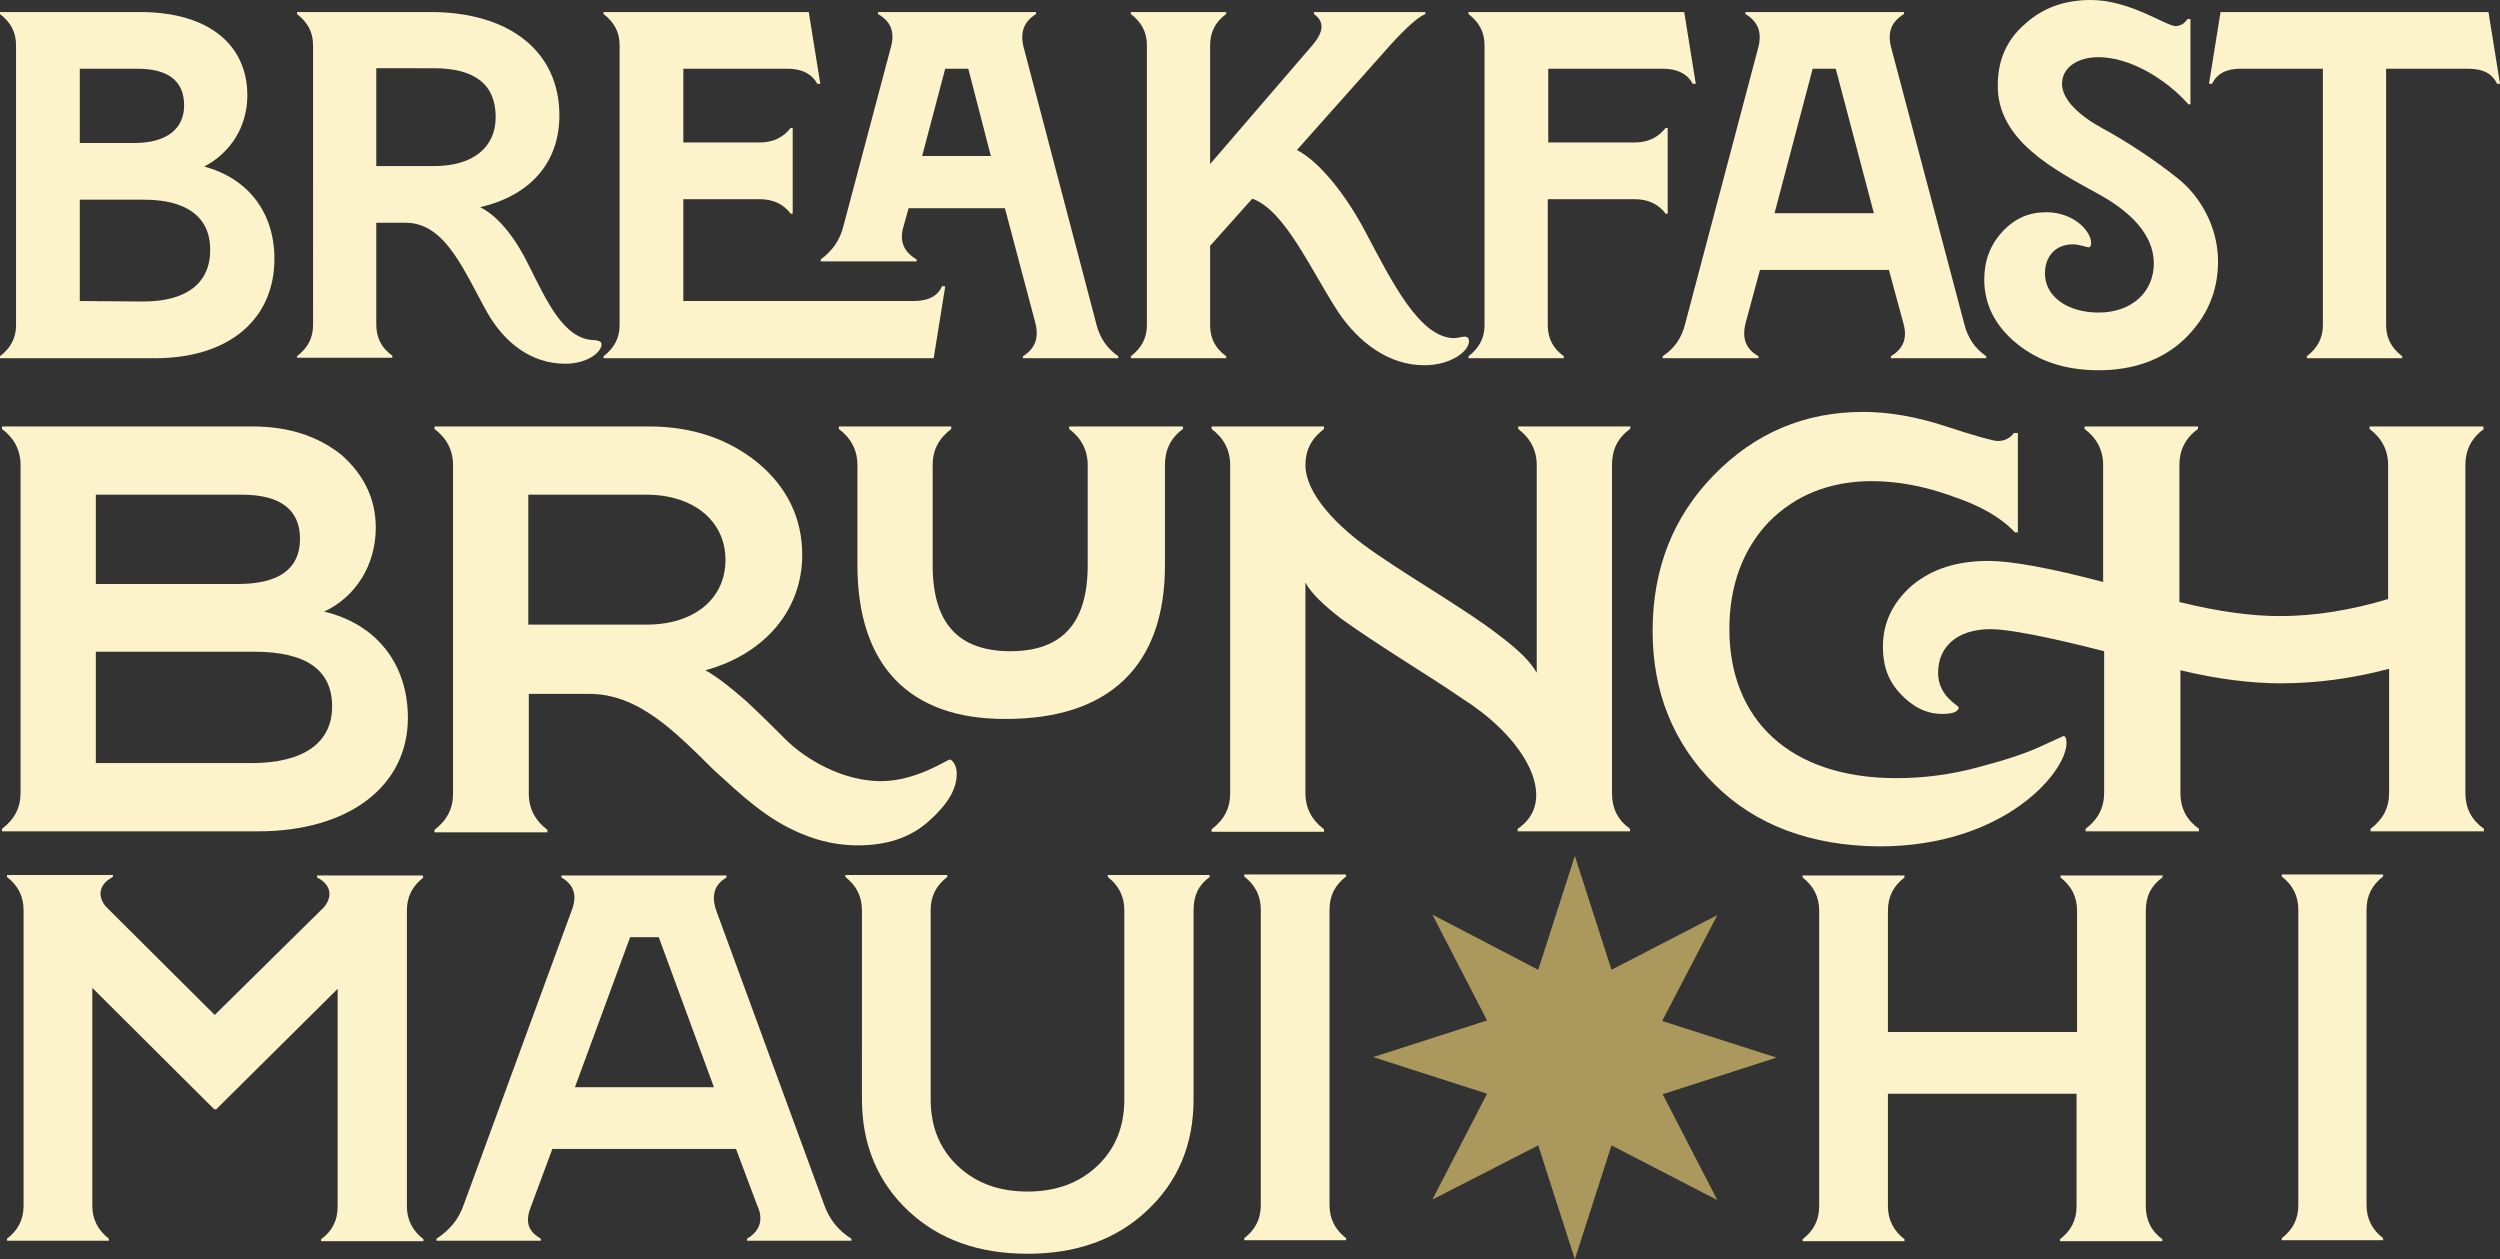 <?xml version="1.0" encoding="utf-8"?>
<!-- Generator: Adobe Illustrator 27.1.1, SVG Export Plug-In . SVG Version: 6.00 Build 0)  -->
<svg version="1.1" id="Layer_1" xmlns="http://www.w3.org/2000/svg" xmlns:xlink="http://www.w3.org/1999/xlink" x="0px" y="0px"
	 viewBox="0 0 498.3 251" style="enable-background:new 0 0 498.3 251;" xml:space="preserve">
<rect x="0" y="0" width="498.3" height="251" fill="#333333" stroke="none"/>
<style type="text/css">
	.st0{fill:#FDF3CB;}
	.st1{fill:#AA985D;}
</style>
<g id="Breakfast">
	<path class="st0" d="M54.7,51.6c0,11.9-8.9,19.8-23.8,19.8H0V71c2.1-1.6,3.2-3.6,3.2-6.2V9c0-2.6-1.1-4.6-3.2-6.2V2.4h27.9
		c13.9,0,21.4,6.7,21.4,16.6c0,6.3-3.4,11.5-8.6,14.2C49.3,35.5,54.7,42.2,54.7,51.6z M15.9,13.7v14.8h10.9c6.4,0,9.9-2.8,9.9-7.5
		c0-4.8-3.1-7.3-9.3-7.3H15.9z M28.5,60.1c8.6,0,13.4-3.6,13.4-10.3s-4.9-10-13.2-10H15.9V60L28.5,60.1L28.5,60.1z"/>
	<path class="st0" d="M119.9,68.6c0,1.7-3,3.9-7.2,3.9c-7,0-12.2-4.4-15.4-9.9c-4.6-8-8.3-18.2-16.4-18.2H75v20.3
		c0,2.7,1.1,4.7,3.2,6.2v0.4h-19V71c2.1-1.6,3.2-3.6,3.2-6.2V9c0-2.6-1.1-4.6-3.2-6.2V2.4h26.6c15.8,0,25.7,7.9,25.7,20.6
		c0,9.5-5.9,16-15.8,18.3c3.9,1.9,7.4,6.8,9.7,11.6c3.6,7.1,7,14.9,13.2,14.9C119.5,67.9,119.9,68.2,119.9,68.6z M75,33.1h11.5
		c7.8,0,12.3-3.7,12.3-9.8c0-6.4-4.1-9.7-12.3-9.7H75V33.1z"/>
	<path class="st0" d="M188.4,57.1l-2.3,14.3h-65.8V71c2.1-1.6,3.2-3.6,3.2-6.2V9c0-2.6-1.1-4.6-3.2-6.2V2.4h40.9l2.3,14.3h-0.6
		c-1.1-2-3.1-3-5.9-3h-20.8v14.7h15.2c2.7,0,4.7-1,6.2-2.9h0.4v17.1h-0.4c-1.4-1.9-3.5-2.9-6.2-2.9h-15.2V60h45.9c3,0,4.8-1,5.7-3
		L188.4,57.1L188.4,57.1z"/>
	<path class="st0" d="M218.5,64.5c0.7,2.9,2.2,5,4.4,6.5v0.4h-19V71c2.4-1.5,3.2-3.6,2.5-6.5l-6.1-23h-19.2l-1,3.6
		c-0.9,2.9,0,5.1,2.6,6.6v0.4h-19.1v-0.4c2.3-1.7,3.8-3.8,4.5-6.6l9.5-35.8c0.8-3-0.1-5.1-2.6-6.5V2.4h31.5v0.4
		c-2.4,1.5-3.2,3.6-2.5,6.5L218.5,64.5z M183.8,31.1h13.7L193,13.7h-4.6L183.8,31.1z"/>
	<path class="st0" d="M292.8,68c0,2-3.6,4.8-8.9,4.8c-7.1,0-13-4.5-17.1-10.5c-5.6-8.6-10.7-20.4-17.2-22.7l-8.4,9.4v15.8
		c0,2.7,1.1,4.7,3.2,6.2v0.4h-19V71c2.1-1.6,3.2-3.6,3.2-6.2V9c0-2.6-1.1-4.6-3.2-6.2V2.4h19v0.4c-2.1,1.5-3.2,3.6-3.2,6.2v23.7
		L261.6,9c2.3-2.7,2.4-4.7,0.3-6.2V2.4h22.2v0.4c-1.5,0.6-3.8,2.7-7,6.2l-18.6,20.9c4.8,2.5,10,9.4,13.6,16.2
		c5.4,10.2,10.9,21.3,17.8,21.3c0.5,0,1.6-0.3,2-0.3C292.5,67.1,292.8,67.4,292.8,68z"/>
	<path class="st0" d="M335.7,2.4l2.3,14.3h-0.6c-1.1-2-3.1-3-5.9-3h-22.9v14.7h17.2c2.7,0,4.7-1,6.2-2.9h0.4v17.1H332
		c-1.4-1.9-3.5-2.9-6.2-2.9h-17.3v25.1c0,2.7,1.1,4.7,3.2,6.2v0.4h-19V71c2.1-1.6,3.2-3.6,3.2-6.2V9c0-2.6-1.1-4.6-3.2-6.2V2.4
		H335.7z"/>
	<path class="st0" d="M391.5,64.5c0.7,2.9,2.2,5,4.4,6.5v0.4h-19V71c2.5-1.5,3.3-3.6,2.5-6.5l-2.9-10.7h-25.7l-2.9,10.7
		c-0.7,3,0.1,5.1,2.6,6.5v0.4h-19.1V71c2.3-1.5,3.8-3.6,4.5-6.5l14.6-55.2c0.7-2.9-0.1-5-2.6-6.5V2.4h31.6v0.4
		c-2.5,1.5-3.3,3.6-2.6,6.5L391.5,64.5z M353.7,42.5h19.8l-7.6-28.8h-4.6L353.7,42.5z"/>
	<path class="st0" d="M402,68.5c-4.3-3.5-6.5-7.8-6.5-12.8c0-3.7,1.2-6.9,3.6-9.5c2.5-2.7,5.3-3.9,8.8-3.9c5.1,0,8.9,3.5,8.9,6.2
		c0,0.5-0.2,0.8-0.5,0.8s-1.9-0.6-3.1-0.6c-3.5,0-5.6,2.4-5.6,5.8c0,4.7,4.6,7.8,10.7,7.8c6.6,0,11-4.1,11-9.8
		c0-5.8-4.8-10.4-11-13.8c-8.7-4.8-20.3-10.7-20.1-21.8c0-4.9,1.8-9,5.4-12.1c3.6-3.3,8-4.8,13.2-4.8c7.7,0,15,5.2,16.8,5.2
		c1,0,1.8-0.5,2.4-1.4h0.6v17h-0.4c-4.6-5.2-11.8-9.4-17.9-9.4c-4.4,0-7.3,2.2-7.3,5.3c0,3.2,3.5,6.4,8.1,8.9s10.3,6.2,14.9,9.9
		c4.6,3.6,8.1,9.8,8.1,16.6c0,6-2.2,11.1-6.6,15.4c-4.4,4.2-10.2,6.3-17.2,6.3C411.7,73.8,406.3,72,402,68.5z"/>
	<path class="st0" d="M496,2.4l2.3,14.3h-0.6c-0.9-2-2.8-3-5.7-3h-16.4v51.1c0,2.6,1.1,4.6,3.2,6.2v0.4h-19V71
		c2.1-1.6,3.2-3.6,3.2-6.2V13.7h-16.4c-2.9,0-4.7,1-5.7,3h-0.6l2.3-14.3C442.6,2.4,496,2.4,496,2.4z"/>
</g>
<g id="Brunch">
	<path class="st0" d="M81.3,143.1c0,13.4-11.5,22.6-29.9,22.6h-51v-0.5c2.5-1.9,3.7-4.2,3.7-7.2V92.7c0-3-1.3-5.4-3.7-7.2V85h50
		c7.2,0,13.1,2,17.7,5.7c4.4,3.9,6.8,8.7,6.8,14.5c0,7.4-4,13.8-10.3,16.7C75.1,124.4,81.3,132.4,81.3,143.1z M19.1,98.6v17.8h28.3
		c8.2,0,12.4-3,12.4-9c0-5.8-3.9-8.8-11.6-8.8H19.1z M50.1,152.1c10.5,0,16.1-4.1,16.1-11.3c0-7.2-5.1-10.9-15.5-10.9H19.1v22.2
		H50.1z"/>
	<path class="st0" d="M190.7,154.2c0,3.2-1.9,6.2-5.6,9.5c-3.7,3.3-8.4,4.8-14.1,4.8c-3.9,0-7.6-0.8-11.2-2.3
		c-7-2.9-11.9-7.6-17.5-12.7c-7.8-7.7-15-15.2-24.9-15.2h-12v19.9c0,3,1.3,5.4,3.7,7.2v0.5H86.6v-0.5c2.5-1.9,3.7-4.2,3.7-7.2V92.7
		c0-3-1.3-5.4-3.7-7.2V85h42.7c8.7,0,15.9,2.5,21.7,7.2c5.8,4.8,8.9,11,8.9,18.4c0,11.1-7.6,19.8-19.3,23c2.5,1.4,5.1,3.5,8.2,6.2
		c3,2.8,5.5,5.3,7.7,7.5c4.2,4.2,11.6,8.4,19.1,8.4c7,0,13.2-4.3,13.7-4.3C189.8,151.4,190.7,152.5,190.7,154.2z M105.3,124.5h23.6
		c9.4,0,15.7-5.1,15.7-12.9s-6.4-13-15.8-13h-23.5V124.5z"/>
	<path class="st0" d="M170.9,112.6V92.7c0-3-1.3-5.4-3.7-7.2V85h22.4v0.5c-2.5,1.9-3.7,4.2-3.7,7.2v20c0,11.5,5.1,17.1,15.5,17.1
		c10.3,0,15.4-5.6,15.4-17.1v-20c0-3-1.3-5.4-3.7-7.2V85h22.7v0.5c-2.5,1.8-3.6,4.2-3.6,7.2v20c0,20-11.1,30.6-31.7,30.6
		C181.2,143.4,170.9,132.6,170.9,112.6z"/>
	<path class="st0" d="M324.9,85.5c-2.5,1.8-3.6,4.2-3.6,7.2V158c0,3.2,1.2,5.5,3.6,7.2v0.5h-22.4v-0.5c8.1-5.4,2.2-17.5-10.8-25.8
		c-4.2-2.9-8.4-5.5-12.6-8.2c-4.2-2.7-8.2-5.3-11.8-7.9c-3.6-2.8-6-5.1-7.1-7.2v42c0,3,1.3,5.4,3.7,7.2v0.5h-22.4v-0.5
		c2.5-1.9,3.7-4.2,3.7-7.2V92.7c0-3-1.3-5.4-3.7-7.2V85h22.4v0.5c-2.5,1.9-3.7,4.2-3.7,7.2c0,5.6,6.1,12.3,14.3,17.8
		c4.1,2.8,8.2,5.4,12.5,8.1c4.2,2.7,8.3,5.3,11.9,8.1c3.7,2.8,6.1,5.1,7.4,7.4V92.7c0-3-1.3-5.4-3.7-7.2V85h22.4L324.9,85.5
		L324.9,85.5z"/>
	<path class="st0" d="M341.7,156.3c-8.2-8.2-12.3-18.4-12.3-30.5c0-12.5,4.1-22.8,12.2-31.1c8.2-8.4,18.1-12.6,29.8-12.6
		c4.9,0,10.5,0.9,16.5,2.9c6.1,2,9.5,2.9,10.3,2.9c1.4,0,2.5-0.6,3.2-1.6h0.8v19.8h-0.6c-2.7-2.9-6.8-5.3-12.5-7.2
		c-5.5-2-10.9-3-16-3c-8.4,0-15.3,2.8-20.6,8.2c-5.1,5.4-7.8,12.6-7.8,21.3c0,18,12,29.7,33.3,29.7c5.4,0,10.8-0.7,16-2.1
		c5.4-1.4,9.7-2.8,12.7-4.2l4.6-2.1c0.4,0,0.6,0.5,0.6,1.4c0,5.8-12.4,20.6-37.3,20.6C361,168.6,349.9,164.5,341.7,156.3z"/>
	<path class="st0" d="M495.1,85.5c-2.5,1.8-3.7,4.2-3.7,7.2V158c0,3.2,1.3,5.5,3.7,7.2v0.5h-22.6v-0.5c2.5-1.9,3.7-4.2,3.7-7.2
		v-24.7c-7.5,2-14.7,2.9-21.7,2.9c-5.6,0-12.4-0.8-19.9-2.6V158c0,3.2,1.3,5.5,3.7,7.2v0.5h-22.6v-0.5c2.5-1.9,3.7-4.2,3.7-7.2
		v-28.2c-11.7-3-19.3-4.4-22.6-4.4c-6.8,0-10.5,3.6-10.5,8.7c0,4.7,4.1,6.5,4.1,6.9c0,0.8-1.1,1.3-3.2,1.3c-3.2,0-5.8-1.3-8.3-3.9
		s-3.6-5.6-3.6-9.5c0-4.8,2-8.9,5.8-12.2c4.1-3.4,9.1-4.9,15.3-4.9c4.4,0,12.2,1.4,22.8,4.2V92.7c0-3-1.3-5.4-3.7-7.2V85h22.6v0.5
		c-2.5,1.8-3.7,4.2-3.7,7.2V120c7.7,1.9,14.4,2.8,20,2.8c7,0,14.3-1.2,21.6-3.4V92.7c0-3-1.3-5.4-3.7-7.2V85H495v0.5H495.1z"/>
</g>
<g id="Maui">
	<path class="st0" d="M84.4,174.9c-2.2,1.7-3.3,3.8-3.3,6.6v58.9c0,2.7,1.1,4.9,3.3,6.6v0.4H64V247c2.2-1.6,3.3-3.7,3.3-6.6v-43.3
		l-24.2,24h-0.4l-24.3-24.2v43.4c0,2.7,1.1,4.9,3.3,6.6v0.4H1.4v-0.4c2.2-1.7,3.3-3.8,3.3-6.6v-58.9c0-2.7-1.1-4.9-3.3-6.6v-0.4
		h21.1v0.4c-2.4,1.2-3.4,3.5-1.4,5.9l21.7,21.6l21.8-21.5c2-2.5,1-4.7-1.4-5.9v-0.4h21.1v0.4H84.4z"/>
	<path class="st0" d="M164.3,240.2c1,2.8,2.8,5.1,5.4,6.7v0.4h-20.8v-0.4c2.9-1.7,3.2-4.2,2-6.7l-4.2-11.2h-36.6l-4.2,11.3
		c-1.2,2.9-0.9,5,1.9,6.6v0.4H87v-0.4c2.6-1.7,4.4-3.8,5.4-6.7l21.5-58.6c1.2-3,0.6-5.2-2-6.7v-0.4h32.9v0.4c-2.4,1.4-3.1,3.6-2,6.7
		L164.3,240.2z M114.6,216.7h27.7l-11-29.9h-5.7L114.6,216.7z"/>
	<path class="st0" d="M171.8,181.4c0-2.7-1.1-4.9-3.3-6.6v-0.4h20.3v0.4c-2.2,1.7-3.3,3.8-3.3,6.6v37.7c0,5.5,1.8,9.9,5.4,13.3
		c3.6,3.4,8.2,5.1,13.9,5.1s10.3-1.7,13.9-5.1c3.6-3.4,5.4-7.8,5.4-13.3v-37.7c0-2.7-1.1-4.9-3.3-6.6v-0.4h20.3v0.4
		c-2.2,1.6-3.2,3.7-3.2,6.6v37.7c0,9-3.1,16.5-9.4,22.3c-6.1,5.7-14,8.5-23.7,8.5s-17.6-2.8-23.7-8.5c-6.1-5.7-9.3-13.2-9.3-22.3
		L171.8,181.4L171.8,181.4z"/>
	<path class="st0" d="M248,247.2v-0.4c2.2-1.7,3.3-3.8,3.3-6.6v-58.9c0-2.7-1.1-4.9-3.3-6.6v-0.4h20.3v0.4c-2.2,1.7-3.3,3.8-3.3,6.6
		v58.9c0,2.7,1.1,4.9,3.3,6.6v0.4H248z"/>
	<path class="st0" d="M431,174.9c-2.2,1.6-3.3,3.7-3.3,6.6v58.9c0,2.8,1.1,5,3.3,6.6v0.4h-20.4V247c2.2-1.7,3.3-3.8,3.3-6.6V218
		h-37.6v22.4c0,2.7,1.1,4.9,3.3,6.6v0.4h-20.3V247c2.2-1.7,3.3-3.8,3.3-6.6v-58.9c0-2.7-1.1-4.9-3.3-6.6v-0.4h20.3v0.4
		c-2.2,1.7-3.3,3.8-3.3,6.6v24.2H414v-24.2c0-2.7-1.1-4.9-3.3-6.6v-0.4h20.4L431,174.9L431,174.9z"/>
	<!-- <path class="st0" d="M434.9,240.5c0-4.6,3.5-8,8-8c4.6,0,8.1,3.4,8.1,8c0,4.5-3.5,8-8.1,8C438.4,248.5,434.9,245,434.9,240.5z"/> -->
	<path class="st0" d="M454.8,247.2v-0.4c2.2-1.7,3.3-3.8,3.3-6.6v-58.9c0-2.7-1.1-4.9-3.3-6.6v-0.4H475v0.4
		c-2.2,1.7-3.3,3.8-3.3,6.6v58.9c0,2.7,1.1,4.9,3.3,6.6v0.4H454.8z"/>
	<!-- <path class="st0" d="M478.9,240.5c0-4.6,3.5-8,8-8c4.6,0,8.1,3.4,8.1,8c0,4.5-3.5,8-8.1,8C482.4,248.5,478.9,245,478.9,240.5z"/> -->
	<path class="st1" d="M313.9,170.6l7.3,22.7l21.1-10.9l-11,21.1l22.8,7.3l-22.7,7.3l10.9,21.1l-21.1-10.9l-7.3,22.7l-7.3-22.7
		l-21.1,10.8l10.9-21.1l-22.7-7.3l22.7-7.3l-10.9-21.1l21.1,11L313.9,170.6z"/>
</g>
</svg>
